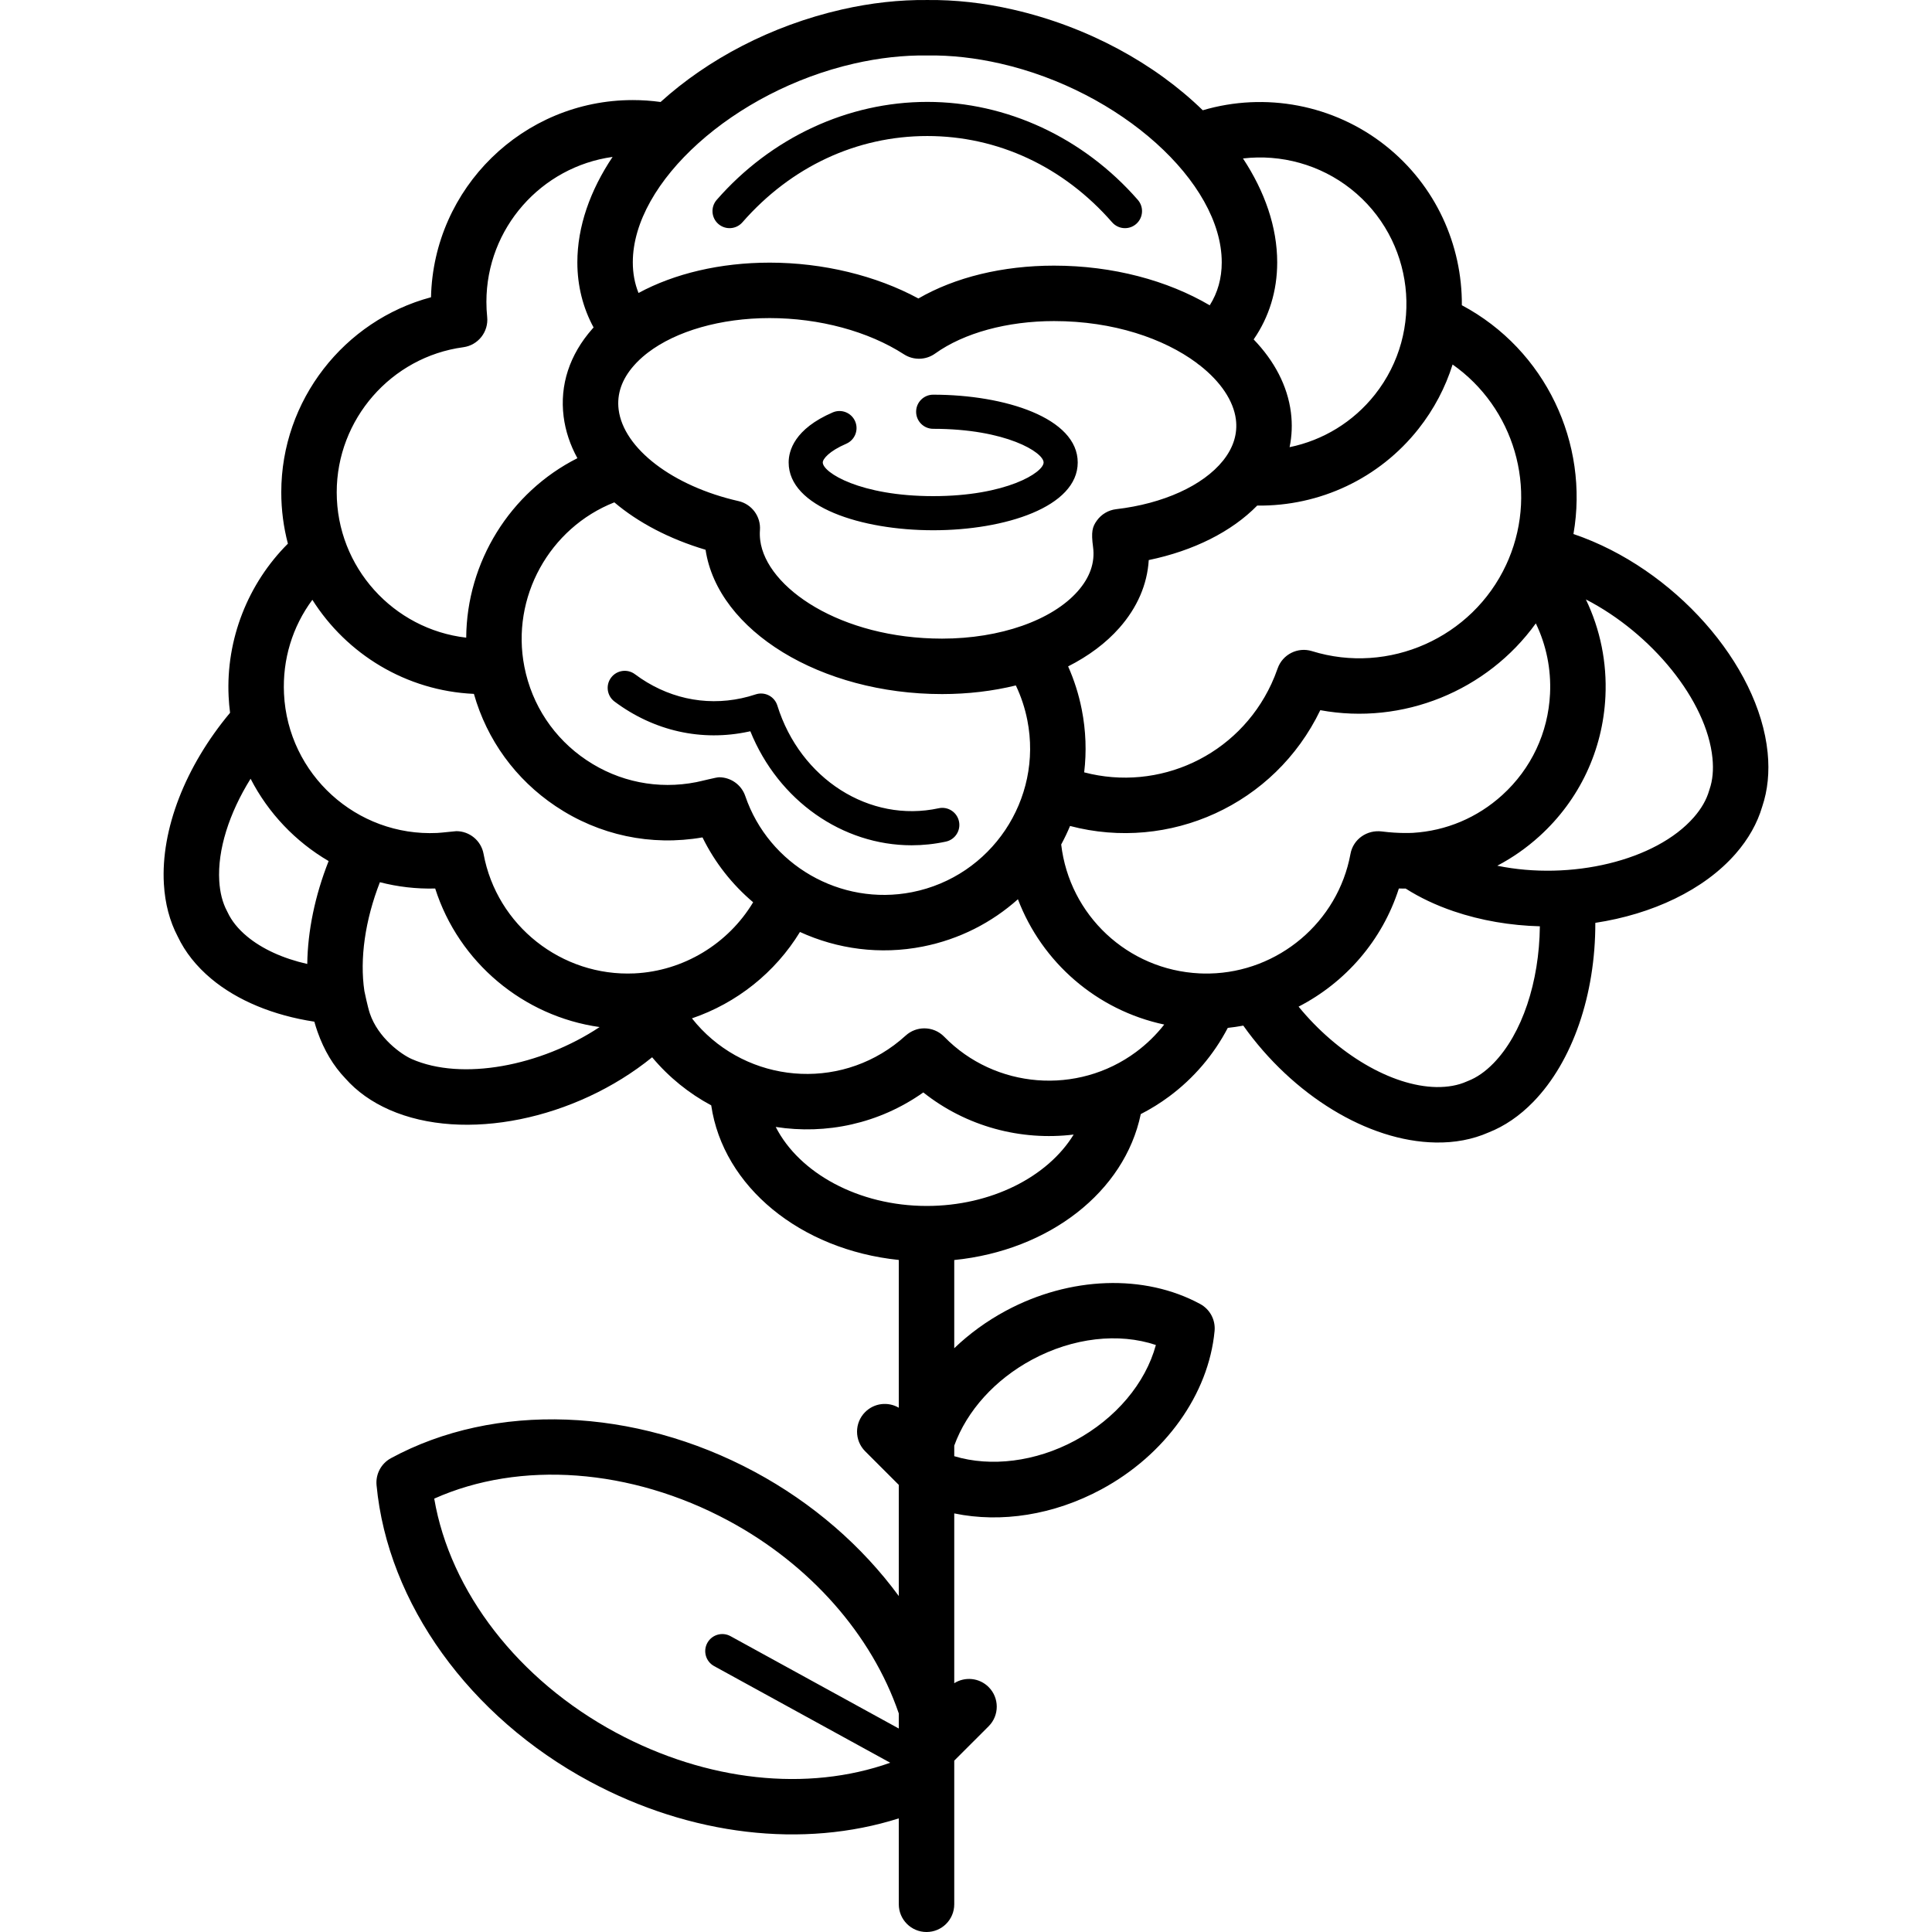 <?xml version="1.0" encoding="iso-8859-1"?>
<!-- Uploaded to: SVG Repo, www.svgrepo.com, Generator: SVG Repo Mixer Tools -->
<!DOCTYPE svg PUBLIC "-//W3C//DTD SVG 1.1//EN" "http://www.w3.org/Graphics/SVG/1.1/DTD/svg11.dtd">
<svg fill="#000000" height="800px" width="800px" version="1.1" id="Capa_1" xmlns="http://www.w3.org/2000/svg" xmlns:xlink="http://www.w3.org/1999/xlink" 
	 viewBox="0 0 452.952 452.952" xml:space="preserve">
<path id="XMLID_262_" d="M414.419,176.465c-2.059-20.755-22.006-43.255-45.414-51.225c-0.039-0.013-0.077-0.025-0.115-0.039
	c3.703-21.228-6.499-43.152-26.162-53.64c0.087-14.078-6.065-28.057-17.936-37.449c-12.106-9.577-28.148-12.582-42.805-8.26
	c-11.182-10.891-26.879-19.584-44.514-23.615c-6.846-1.566-13.606-2.306-20.077-2.232c-6.472-0.07-13.228,0.666-20.074,2.231
	c-16.576,3.789-31.438,11.696-42.45,21.676c-2.159-0.299-4.34-0.449-6.52-0.449c-25.727,0-46.725,20.637-47.304,46.228
	c-20.376,5.441-35.105,24.148-35.105,45.72c0,4.162,0.54,8.201,1.554,12.05c-9.395,9.374-14.535,22.452-13.899,35.803
	c0.062,1.298,0.176,2.579,0.34,3.846c-10.502,12.573-16.265,27.388-15.515,40.154c0.267,4.57,1.357,8.706,3.24,12.293
	c1.747,3.679,4.396,7.016,7.875,9.919c6.103,5.097,14.555,8.593,24.156,10.053c0.229,0.814,0.481,1.614,0.759,2.398
	c1.523,4.315,3.716,7.984,6.52,10.909c2.694,3.049,6.165,5.521,10.317,7.35c17.549,7.731,43.641,2.285,61.602-12.309
	c3.959,4.729,8.68,8.502,13.852,11.272c2.794,19.044,20.888,33.864,43.979,36.248v34.646c-2.492-1.464-5.749-1.128-7.887,1.012
	c-2.539,2.538-2.538,6.654,0,9.192l7.887,7.886v26.062c-8.612-11.735-20.2-21.82-33.788-29.124
	c-28.242-15.181-60.918-16.404-85.279-3.2c-2.291,1.242-3.618,3.731-3.374,6.325c2.611,27.682,21.766,54.302,49.989,69.474
	c23.699,12.737,50.071,15.752,72.451,8.641v20.144c0,3.59,2.91,6.5,6.5,6.5s6.5-2.91,6.5-6.5v-33.675l8.062-8.061
	c2.538-2.538,2.539-6.654,0-9.192c-2.188-2.188-5.549-2.489-8.062-0.905v-39.805c11.014,2.284,23.314,0.368,34.443-5.613
	c15.002-8.065,25.191-22.304,26.592-37.157c0.245-2.594-1.083-5.083-3.374-6.325c-13.085-7.093-30.543-6.482-45.56,1.588
	c-4.484,2.411-8.559,5.383-12.101,8.777v-20.675c22.258-2.245,39.949-16.003,43.729-34.215c2.297-1.173,4.525-2.548,6.652-4.127
	c5.758-4.271,10.454-9.778,13.748-16.084c1.225-0.131,2.437-0.309,3.637-0.532c11.565,16.289,29.19,27.136,45.063,27.404
	c4.537,0.087,8.712-0.714,12.44-2.354c3.77-1.482,7.299-3.896,10.492-7.181c9.231-9.496,14.575-25.172,14.537-41.963
	c13.313-2.022,25.444-7.665,32.907-16.217c2.982-3.42,5.075-7.131,6.221-11.033C414.445,185.268,414.872,181.014,414.419,176.465z
	 M340.557,85.458c14.331,10.072,20.096,29.065,13.141,45.634c-0.062,0.132-0.439,1.01-0.58,1.312
	c-7.949,17.125-27.519,25.836-45.523,20.252c-3.349-1.037-6.916,0.768-8.065,4.079c-0.427,1.231-0.919,2.448-1.461,3.617
	c-7.831,16.867-26.404,25.317-43.887,20.723c0.572-4.792,0.415-9.751-0.568-14.735c-0.693-3.51-1.763-6.889-3.196-10.106
	c4.782-2.422,8.875-5.467,12.024-9.041c4.199-4.764,6.533-10.183,6.879-15.888c10.507-2.179,19.431-6.653,25.426-12.772
	c14.685,0.178,28.61-6.349,37.792-17.955C336.215,95.93,338.877,90.801,340.557,85.458z M316.726,44.308
	c14.837,11.74,17.358,33.364,5.618,48.202c-5.088,6.432-12.189,10.728-20.005,12.328c0.552-2.65,0.661-5.376,0.313-8.131
	c-0.794-6.278-3.907-12.113-8.735-17.131c3.629-5.257,5.519-11.395,5.519-18.066c0-8.262-2.902-16.6-8.022-24.362
	C300.35,36.101,309.504,38.595,316.726,44.308z M200.22,14.909c5.87-1.342,11.618-1.979,17.083-1.904
	c0.063,0.002,0.125,0.002,0.188,0c5.458-0.081,11.216,0.563,17.085,1.905c28.11,6.426,51.859,27.766,51.859,46.6
	c0,3.739-0.944,7.109-2.815,10.068c-9.852-5.794-22.675-9.302-36.498-9.302c-0.007,0-0.016,0-0.022,0
	c-12.046,0.004-23.152,2.715-31.786,7.7c-9.916-5.372-22.373-8.402-34.862-8.402c-0.01,0-0.019,0-0.029,0
	c-11.575,0.003-22.308,2.559-30.723,7.114c-0.891-2.213-1.34-4.612-1.34-7.179C148.359,42.676,172.108,21.336,200.22,14.909z
	 M148.618,85.701c0.828-0.939,1.771-1.83,2.817-2.668c0.127-0.091,0.251-0.188,0.374-0.289c0.021-0.017,0.041-0.034,0.061-0.051
	c6.622-5.076,17.095-8.116,28.556-8.119c0.008,0,0.016,0,0.024,0c11.648,0,23.12,3.095,31.477,8.492
	c2.243,1.447,5.144,1.379,7.314-0.178c6.743-4.834,16.898-7.609,27.862-7.612c0.007,0,0.012,0,0.019,0
	c13.972,0,25.77,4.125,33.402,9.787c0.244,0.217,0.5,0.411,0.766,0.585c4.894,3.84,7.911,8.325,8.463,12.689
	c0.415,3.284-0.532,6.447-2.814,9.403c-0.071,0.086-0.14,0.174-0.207,0.264c-4.692,5.847-14.032,10.093-25.044,11.371
	c-1.819,0.212-3.464,1.181-4.531,2.668s-1.369,2.635-0.889,6.223c0.486,3.635-0.745,7.113-3.579,10.329
	c-6.047,6.86-18.235,11.124-31.808,11.128c-0.007,0-0.012,0-0.019,0c-23.757-0.001-41.223-11.922-42.63-23.058
	c-0.101-0.804-0.124-1.599-0.066-2.365c0.24-3.209-1.904-6.111-5.042-6.824c-15.38-3.494-26.93-12.313-28.085-21.444
	C144.58,92.393,145.784,88.917,148.618,85.701z M165.417,128.891c2.863,19.022,27.043,33.833,55.445,33.833c0.007,0,0.015,0,0.022,0
	c6.06-0.002,11.89-0.703,17.277-2.024c1.231,2.578,2.134,5.308,2.697,8.157c3.66,18.563-8.465,36.646-27.028,40.308
	c-16.78,3.309-33.59-6.379-39.104-22.536c-0.919-2.694-3.44-4.402-6.15-4.402c-0.63,0-4.172,0.917-5.325,1.145
	c-8.993,1.773-18.137-0.061-25.75-5.166c-7.613-5.104-12.783-12.868-14.557-21.861c-3.219-16.322,5.912-32.593,21.084-38.569
	C149.62,122.513,156.917,126.361,165.417,128.891z M108.62,81.406c3.48-0.47,5.958-3.618,5.596-7.11
	c-0.119-1.153-0.18-2.337-0.18-3.518c0-17.316,12.893-31.678,29.583-33.99c-5.268,7.864-8.261,16.334-8.261,24.722
	c0,5.469,1.302,10.65,3.806,15.261c-0.101,0.11-0.201,0.223-0.3,0.335c-5.333,6.051-7.658,13.159-6.724,20.558
	c0.429,3.386,1.532,6.662,3.23,9.759c-15.801,7.967-25.958,24.376-26.068,42.076c-17.065-1.967-30.36-16.504-30.36-34.088
	C78.944,98.308,91.702,83.69,108.62,81.406z M72.036,226c-5.707-1.296-10.595-3.522-14.167-6.505
	c-2.053-1.714-3.566-3.596-4.499-5.594c-0.049-0.104-0.101-0.209-0.155-0.311c-1.043-1.954-1.653-4.339-1.813-7.088
	c-0.424-7.223,2.291-15.813,7.348-23.929c4.146,8.064,10.532,14.761,18.295,19.301C73.835,209.999,72.139,218.278,72.036,226z
	 M96.529,248.287c-2.451-1.079-7.886-4.963-9.818-10.689c-0.506-1.498-1.251-5.098-1.283-5.261
	c-1.124-7.508,0.166-16.607,3.639-25.504c4.142,1.069,8.493,1.591,12.962,1.476c5.521,17.315,20.678,29.971,38.55,32.482
	C126.739,249.968,108.256,253.455,96.529,248.287z M148.751,228.209c-17.081,0.792-32.292-11.23-35.381-28.021
	c-0.575-3.124-3.3-5.325-6.385-5.325c-0.323,0-3.307,0.364-4.489,0.422c-18.9,0.892-35.009-13.742-35.912-32.641
	c-0.383-8.055,1.989-15.747,6.65-22.023c8.03,12.704,21.938,21.339,37.873,22.057c3.052,10.771,9.751,20.02,19.156,26.325
	c10.195,6.836,22.384,9.416,34.435,7.321c2.909,5.937,6.991,11.078,11.875,15.209C170.725,221.268,160.265,227.66,148.751,228.209z
	 M144.426,406.217c-22.914-12.317-38.896-33.041-42.622-54.869c20.095-8.991,46.08-7.135,68.975,5.173
	c19.098,10.266,33.604,26.698,39.942,45.195v3.531l-39.456-21.653c-1.934-1.062-4.367-0.354-5.431,1.582
	c-1.063,1.938-0.354,4.369,1.583,5.432l41.298,22.664C189.286,420.161,165.731,417.668,144.426,406.217z M241.978,318.758
	c9.595-5.158,20.307-6.352,29.014-3.428c-2.418,8.933-9.367,17.251-18.982,22.421c-9.222,4.957-19.7,6.247-28.288,3.649v-2.479
	C226.69,330.735,233.293,323.426,241.978,318.758z M217.279,282.732c-16.007,0-29.918-7.732-35.411-18.523
	c11.759,1.836,24.193-0.731,34.599-8.09c10.079,8.009,22.87,11.388,35.248,9.875C245.664,275.89,232.39,282.732,217.279,282.732z
	 M266.357,246.627c-13.733,10.192-33.074,8.657-44.991-3.57c-1.271-1.305-2.962-1.963-4.656-1.963c-1.564,0-3.131,0.562-4.375,1.693
	c-0.874,0.796-1.796,1.556-2.732,2.253c-14.917,11.068-35.943,8.196-47.378-6.29c10.473-3.558,19.508-10.725,25.324-20.251
	c8.764,4.012,18.785,5.395,28.798,3.419c8.599-1.696,16.195-5.636,22.302-11.092c5.643,14.822,18.5,26.016,34.3,29.378
	C271.06,242.617,268.846,244.78,266.357,246.627z M283.573,228.24c-0.058,0.001-0.116,0.002-0.173,0.003
	c-0.718,0.014-1.439,0-2.164-0.034c-16.865-0.805-30.508-13.657-32.442-30.219c0.764-1.409,1.457-2.858,2.076-4.342
	c23.264,6.126,47.969-4.932,58.67-27.148c19.346,3.566,39.128-4.523,50.53-20.351c2.448,5.08,3.608,10.718,3.332,16.493
	c-0.437,9.155-4.413,17.593-11.196,23.758c-5.841,5.31-13.16,8.386-20.924,8.859c-0.127,0.003-3.212,0.2-7.303-0.324
	c-3.481-0.446-6.728,1.802-7.361,5.252C313.671,216.209,299.688,227.911,283.573,228.24z M350.163,249.259
	c-1.92,1.975-3.942,3.38-6.009,4.176c-0.107,0.042-0.212,0.086-0.317,0.132c-2.016,0.901-4.398,1.324-7.066,1.291
	c-10.557-0.179-23.281-7.796-32.321-18.855c10.991-5.662,19.629-15.529,23.509-27.693c0.535,0.014,1.068,0.017,1.6,0.014
	c3.324,2.121,7.094,3.905,11.237,5.315c6.466,2.2,13.351,3.347,20.219,3.528C360.881,230.21,356.855,242.375,350.163,249.259z
	 M400.803,185.034c-0.037,0.108-0.072,0.218-0.104,0.328c-0.606,2.116-1.807,4.214-3.568,6.233
	c-8.947,10.252-28.934,14.906-46.098,11.371c3.545-1.858,6.875-4.183,9.916-6.946c9.353-8.501,14.835-20.135,15.438-32.758
	c0.38-7.958-1.216-15.726-4.585-22.727c15.424,7.952,28.337,23.667,29.681,37.214C401.755,180.486,401.527,182.937,400.803,185.034z
	 M143.264,158.878c1.323-1.77,3.83-2.13,5.599-0.81c7.382,5.52,16.261,7.517,25.002,5.63c1.11-0.239,2.217-0.542,3.292-0.901
	c1.019-0.339,2.133-0.257,3.09,0.233c0.957,0.489,1.676,1.344,1.996,2.37c5.373,17.233,21.638,27.596,37.831,24.092
	c2.162-0.469,4.288,0.906,4.754,3.065c0.467,2.159-0.906,4.288-3.065,4.755c-2.688,0.58-5.378,0.861-8.034,0.861
	c-16.194,0-31.206-10.419-37.815-26.734c-0.12,0.026-0.24,0.053-0.36,0.079c-11.033,2.382-22.216-0.116-31.48-7.042
	C142.303,163.153,141.941,160.647,143.264,158.878z M184.897,108.424c0-2.719,1.342-7.859,10.332-11.734
	c2.03-0.874,4.382,0.062,5.257,2.089c0.875,2.029-0.061,4.383-2.09,5.257c-4.034,1.739-5.499,3.577-5.499,4.389
	c0,2.36,8.807,7.893,25.885,7.893c17.08,0,25.887-5.532,25.887-7.893c0-2.359-8.808-7.891-25.887-7.891c-2.209,0-4-1.791-4-4
	s1.791-4,4-4c16.84,0,33.887,5.458,33.887,15.891c0,10.434-17.047,15.893-33.887,15.893
	C201.943,124.316,184.897,118.857,184.897,108.424z M168.41,52.504c-1.664-1.454-1.834-3.98-0.38-5.645
	c12.753-14.598,30.748-22.97,49.368-22.97c18.62,0,36.611,8.372,49.362,22.97c1.453,1.664,1.283,4.191-0.381,5.645
	c-0.758,0.662-1.696,0.987-2.63,0.987c-1.114,0-2.223-0.463-3.014-1.368c-11.396-13.048-26.787-20.233-43.337-20.233
	c-16.551,0-31.944,7.186-43.344,20.233C172.6,53.787,170.075,53.956,168.41,52.504z"/>
</svg>